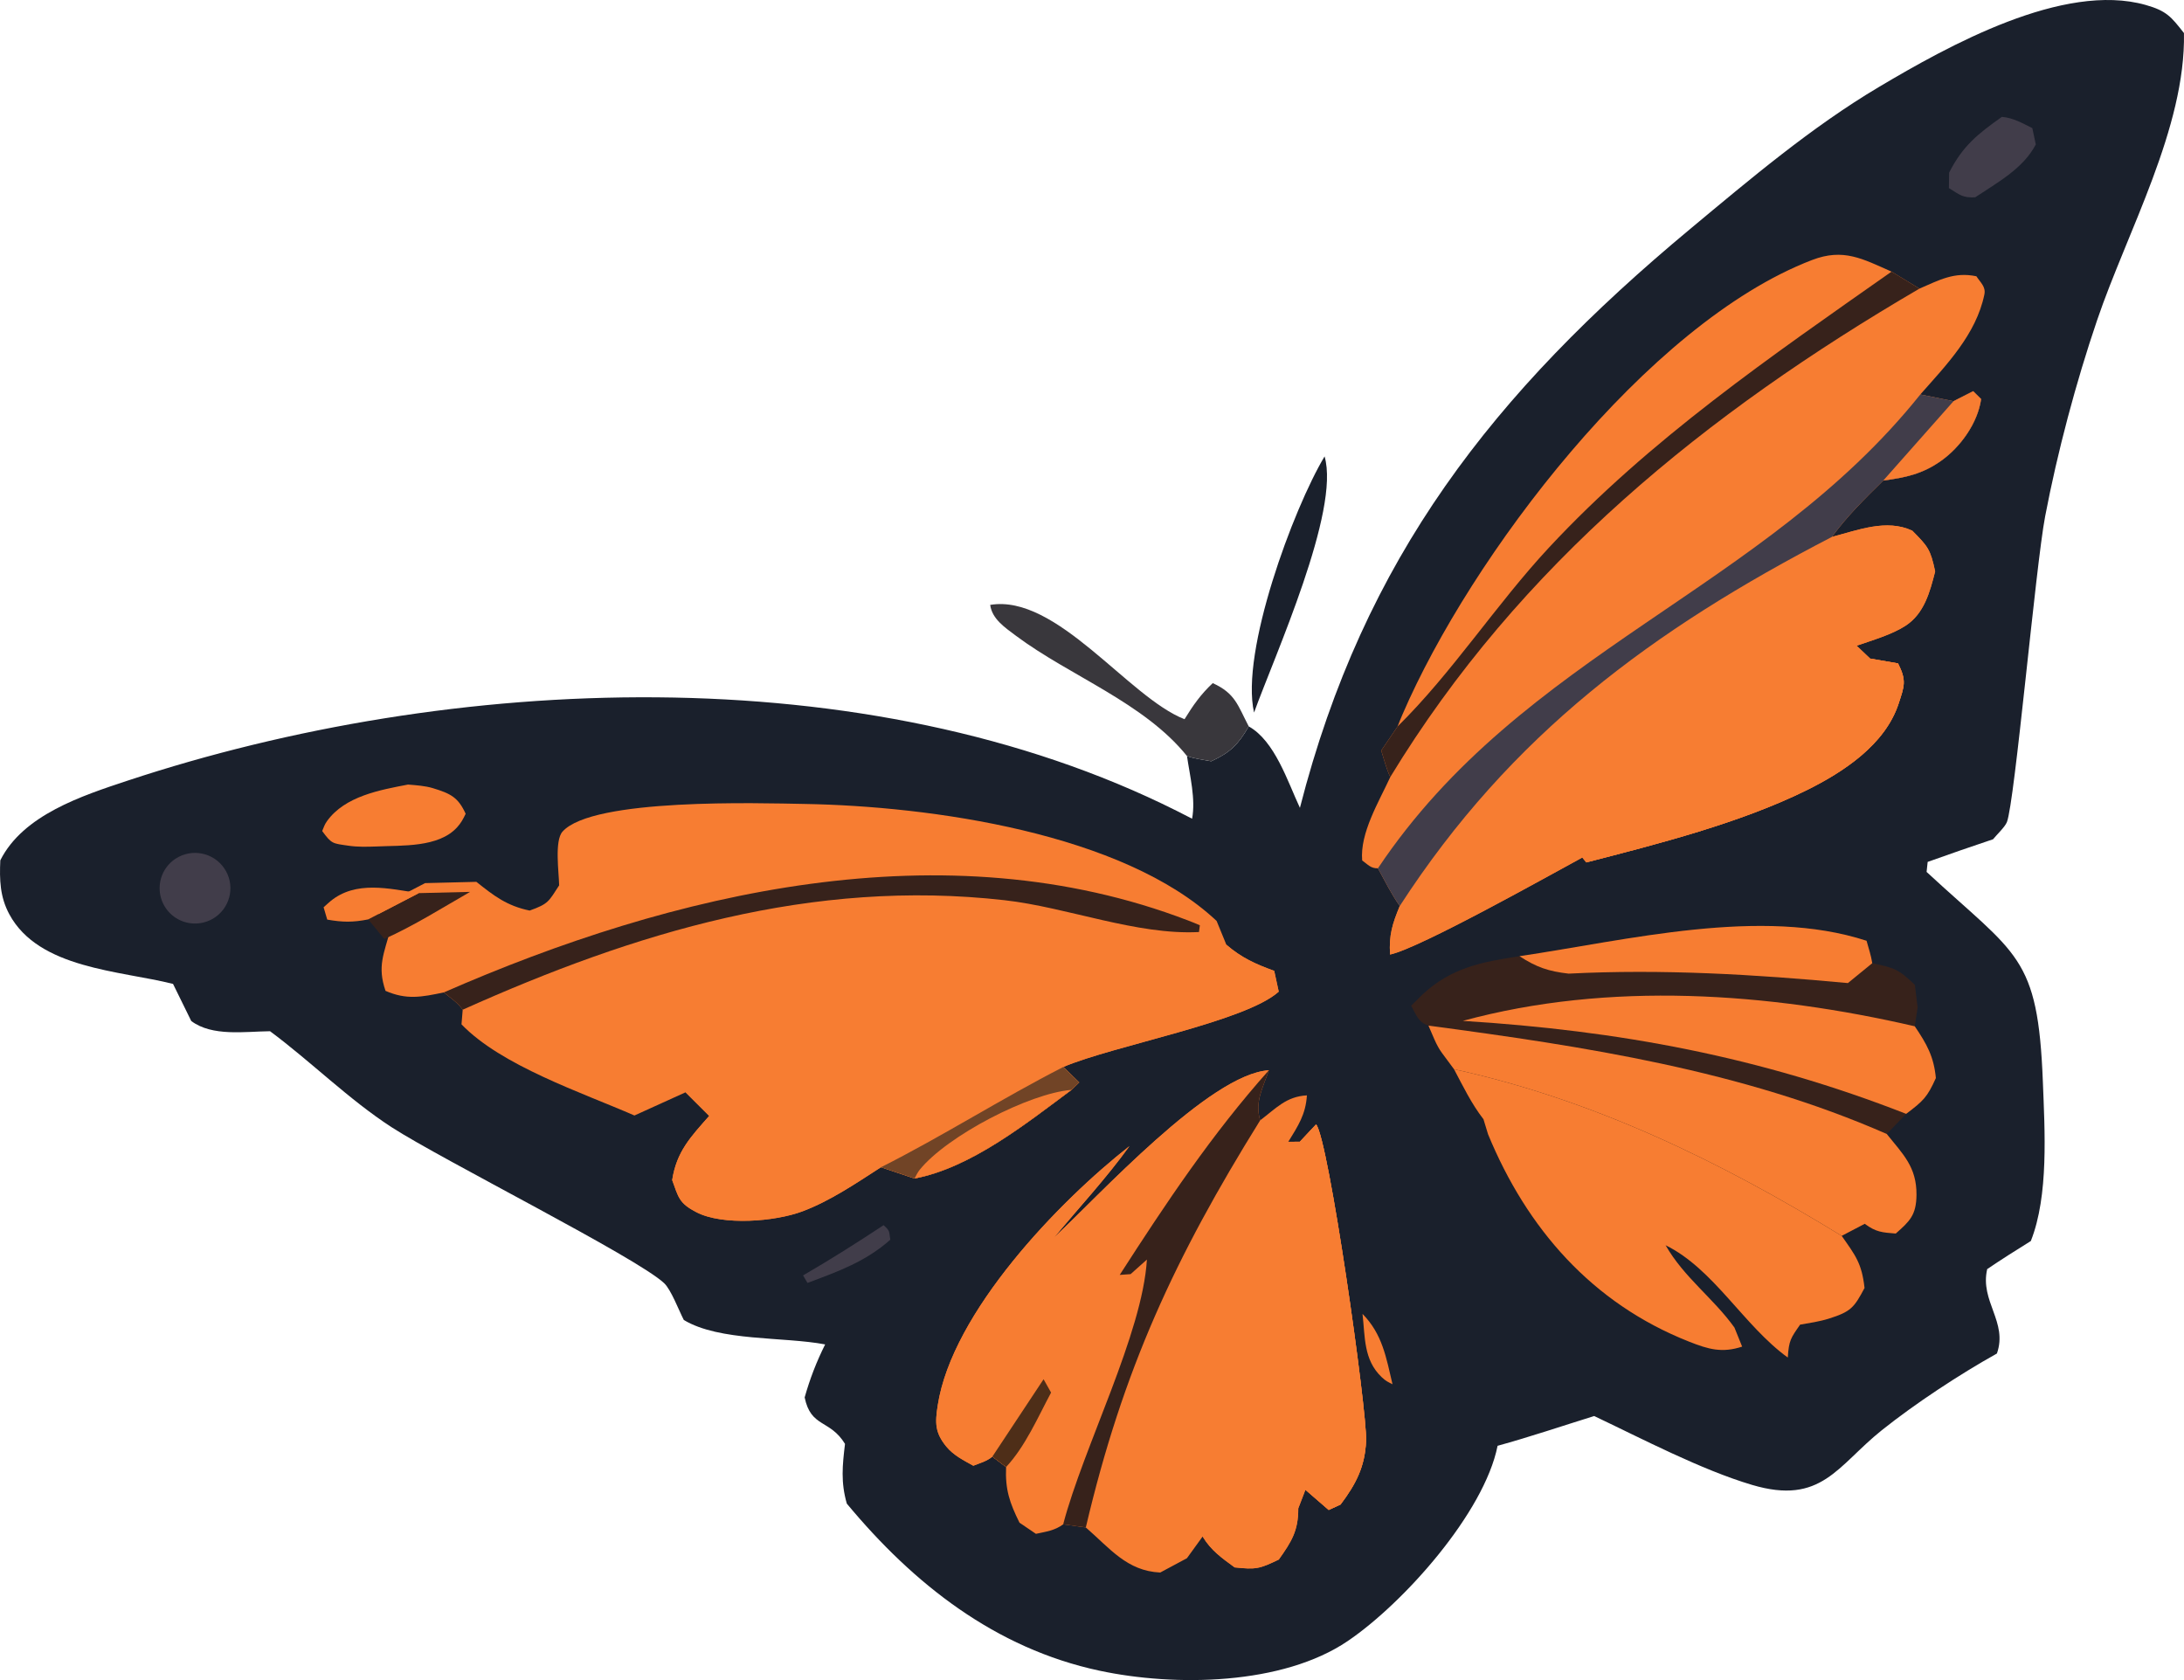 <?xml version="1.0" encoding="UTF-8"?> <svg xmlns="http://www.w3.org/2000/svg" viewBox="0 0 65 50" fill="none"><path d="M38.688 24.042C40.59 16.611 44.439 11.694 50.303 6.814C52.09 5.327 53.915 3.78 55.918 2.59C57.99 1.359 61.412 -0.544 63.858 0.147C64.483 0.324 64.617 0.497 64.999 0.984C65.052 3.801 63.309 6.893 62.413 9.532C61.785 11.378 61.234 13.447 60.867 15.369C60.586 16.838 59.962 23.886 59.729 24.467C59.67 24.614 59.424 24.844 59.317 24.977C58.666 25.195 58.017 25.42 57.371 25.651L57.339 25.949C60.031 28.443 60.654 28.412 60.8 32.205C60.855 33.639 60.978 35.584 60.441 36.934C60.003 37.206 59.569 37.48 59.143 37.769C58.919 38.73 59.763 39.339 59.432 40.281C58.312 40.907 57.002 41.769 56.004 42.566C54.68 43.624 54.213 44.806 52.142 44.191C50.634 43.743 48.877 42.821 47.446 42.142C46.49 42.439 45.535 42.763 44.571 43.028C44.175 45.019 41.775 47.711 40.112 48.838C38.17 50.156 34.965 50.2 32.723 49.721C29.617 49.058 27.184 47.135 25.203 44.749C25.02 44.113 25.072 43.611 25.149 42.971C24.698 42.235 24.134 42.495 23.948 41.588C24.107 41.028 24.298 40.532 24.558 40.011C23.315 39.775 21.42 39.925 20.352 39.284C20.21 39.014 19.975 38.385 19.766 38.188C18.951 37.421 13.159 34.52 11.657 33.548C10.383 32.723 9.262 31.599 8.037 30.69C7.283 30.698 6.318 30.854 5.692 30.386L5.15 29.282C3.567 28.883 1.155 28.834 0.278 27.21C-0.004 26.688 -0.016 26.182 0.009 25.604C0.689 24.251 2.442 23.682 3.799 23.232C13.418 20.049 25.776 19.504 35.022 24.132C35.175 24.208 35.327 24.286 35.479 24.365C35.589 23.777 35.412 23.09 35.327 22.5C35.553 22.582 35.814 22.61 36.05 22.656C36.622 22.39 36.85 22.161 37.165 21.618C37.942 22.053 38.318 23.249 38.688 24.042Z" fill="#1A202C"></path><path d="M41.595 21.62C41.642 21.497 41.691 21.375 41.744 21.254C43.763 16.576 49.007 9.626 53.93 7.738C54.865 7.379 55.435 7.703 56.296 8.084L57.127 8.589C57.72 8.334 58.16 8.084 58.821 8.222C58.944 8.411 59.106 8.533 59.059 8.763C58.816 9.949 57.929 10.861 57.152 11.74L58.141 11.939L58.725 11.642L58.962 11.876C58.861 12.587 58.352 13.303 57.765 13.718C57.211 14.109 56.705 14.214 56.05 14.301C55.501 14.84 54.976 15.357 54.52 15.979C55.296 15.777 56.145 15.435 56.913 15.793C57.387 16.27 57.454 16.353 57.594 17.006C57.438 17.616 57.27 18.263 56.709 18.625C56.297 18.891 55.721 19.055 55.257 19.217L55.661 19.6L56.489 19.743C56.75 20.257 56.676 20.42 56.505 20.943C56.103 22.162 54.869 22.972 53.773 23.515C51.788 24.495 49.349 25.115 47.21 25.666L47.092 25.521C46.132 26.04 42.264 28.215 41.371 28.408C41.334 27.831 41.44 27.494 41.66 26.962C41.411 26.613 41.217 26.217 41.01 25.841C40.795 25.848 40.712 25.729 40.541 25.608C40.469 24.794 41.039 23.861 41.377 23.126C41.261 22.878 41.191 22.598 41.108 22.337L41.595 21.62Z" fill="#F77D32"></path><path d="M54.52 15.979C55.296 15.777 56.145 15.435 56.913 15.793C57.387 16.27 57.454 16.353 57.594 17.006C57.438 17.616 57.27 18.263 56.709 18.625C56.297 18.891 55.721 19.055 55.257 19.217L55.661 19.6L56.489 19.743C56.75 20.257 56.676 20.42 56.505 20.943C56.103 22.162 54.869 22.972 53.773 23.515C51.788 24.495 49.349 25.115 47.21 25.666L47.092 25.521C46.132 26.04 42.264 28.215 41.371 28.408C41.334 27.831 41.44 27.494 41.66 26.962C44.965 21.859 49.175 18.75 54.52 15.979Z" fill="#F77D32"></path><path d="M55.661 19.6L56.489 19.743C56.75 20.257 56.676 20.42 56.505 20.943C56.103 22.162 54.869 22.972 53.773 23.515C51.788 24.495 49.349 25.115 47.21 25.666C49.017 22.621 52.531 20.933 55.661 19.6Z" fill="#F77D32"></path><path d="M58.141 11.939L58.725 11.642L58.962 11.876C58.861 12.587 58.352 13.303 57.765 13.718C57.211 14.109 56.705 14.214 56.05 14.301C55.501 14.84 54.976 15.357 54.52 15.979C49.175 18.75 44.965 21.859 41.66 26.962C41.411 26.613 41.217 26.217 41.01 25.841C45.317 19.399 52.486 17.576 57.152 11.74L58.141 11.939Z" fill="#413D4A"></path><path d="M58.141 11.939L58.725 11.642L58.962 11.876C58.861 12.587 58.352 13.303 57.765 13.718C57.211 14.109 56.705 14.214 56.05 14.301L58.141 11.939Z" fill="#F77D32"></path><path d="M56.296 8.084L57.127 8.589C50.778 12.297 45.223 16.797 41.377 23.126C41.261 22.878 41.191 22.598 41.108 22.337L41.595 21.62C43.224 20.018 44.528 17.986 46.098 16.299C49.098 13.075 52.711 10.604 56.296 8.084Z" fill="#37221B"></path><path d="M14.178 26.244C14.702 26.662 15.086 26.959 15.763 27.099C16.328 26.898 16.329 26.828 16.641 26.349C16.635 25.958 16.498 25.023 16.742 24.749C17.638 23.745 22.604 23.902 23.949 23.926C27.684 23.991 33.421 24.788 36.209 27.408L36.499 28.116C36.95 28.504 37.366 28.691 37.923 28.893L38.057 29.512C37.056 30.413 33.142 31.116 31.647 31.753L32.118 32.213L31.89 32.435C30.536 33.441 28.896 34.754 27.218 35.073L26.22 34.737C25.477 35.215 24.712 35.739 23.882 36.05C23.072 36.355 21.515 36.483 20.727 36.077C20.208 35.808 20.193 35.636 20.005 35.12C20.136 34.267 20.555 33.837 21.107 33.21L20.403 32.508L18.882 33.198C17.318 32.515 14.919 31.717 13.735 30.485L13.771 30.05C13.63 29.845 13.401 29.694 13.209 29.535C12.541 29.675 12.101 29.761 11.474 29.489C11.222 28.752 11.428 28.389 11.624 27.646L11.144 27.064L12.652 26.282L14.178 26.244Z" fill="#F77D32"></path><path d="M20.403 32.508C25.875 29.785 30.381 28.422 36.5 28.116C36.95 28.505 37.367 28.692 37.923 28.893L38.058 29.513C37.056 30.413 33.143 31.117 31.648 31.753L32.119 32.214L31.891 32.435C30.536 33.441 28.896 34.754 27.218 35.073L26.22 34.738C25.477 35.215 24.713 35.739 23.883 36.051C23.073 36.355 21.516 36.484 20.728 36.077C20.208 35.809 20.193 35.637 20.006 35.12C20.137 34.268 20.556 33.837 21.107 33.211L20.403 32.508Z" fill="#F77D32"></path><path d="M26.22 34.738C28.06 33.811 29.807 32.694 31.648 31.753L32.119 32.214L31.891 32.435C30.536 33.441 28.896 34.754 27.218 35.073L26.22 34.738Z" fill="#714426"></path><path d="M27.218 35.073C27.258 34.998 27.313 34.886 27.37 34.816C28.184 33.805 30.634 32.535 31.89 32.435C30.536 33.441 28.896 34.754 27.218 35.073Z" fill="#F77D32"></path><path d="M13.209 29.535C20.011 26.555 28.112 24.615 35.357 27.393C35.476 27.438 35.594 27.486 35.71 27.537L35.684 27.738C33.82 27.834 31.767 27.002 29.898 26.791C24.17 26.143 18.895 27.751 13.771 30.05C13.63 29.845 13.401 29.694 13.209 29.535Z" fill="#37221B"></path><path d="M45.223 28.457C48.433 27.982 52.419 26.977 55.552 27.998C55.611 28.216 55.689 28.443 55.722 28.665C56.389 28.806 56.502 28.842 56.991 29.311L57.072 29.983L56.988 30.543C57.346 31.073 57.554 31.441 57.616 32.084C57.357 32.658 57.239 32.765 56.732 33.149L56.153 33.748C56.634 34.349 57.045 34.727 57.038 35.559C57.033 36.164 56.836 36.345 56.421 36.711C56.019 36.679 55.834 36.67 55.498 36.421L54.812 36.78C55.225 37.369 55.41 37.596 55.492 38.331C55.181 38.915 55.091 39.036 54.424 39.245C54.151 39.33 53.857 39.373 53.575 39.422C53.295 39.823 53.24 39.891 53.208 40.401C51.894 39.45 51.005 37.763 49.571 37.059C50.119 38.02 50.991 38.631 51.62 39.509L51.849 40.076C51.253 40.273 50.845 40.156 50.27 39.928C47.377 38.786 45.44 36.554 44.288 33.757L44.151 33.309C43.795 32.85 43.545 32.332 43.275 31.821L42.917 31.338C42.74 31.1 42.636 30.794 42.514 30.523C42.197 30.416 42.161 30.211 41.998 29.933L42.334 29.599C43.194 28.797 44.099 28.628 45.223 28.457Z" fill="#37221B"></path><path d="M43.275 31.821C47.439 32.733 51.2 34.564 54.812 36.78C55.225 37.369 55.41 37.596 55.492 38.331C55.181 38.915 55.091 39.036 54.424 39.245C54.151 39.33 53.857 39.373 53.575 39.422C53.295 39.823 53.24 39.891 53.208 40.401C51.894 39.45 51.005 37.763 49.571 37.059C50.119 38.02 50.991 38.631 51.62 39.509L51.849 40.076C51.253 40.273 50.845 40.156 50.27 39.928C47.377 38.786 45.44 36.554 44.288 33.757L44.151 33.309C43.795 32.85 43.545 32.332 43.275 31.821Z" fill="#F77D32"></path><path d="M42.514 30.523C47.157 31.142 51.834 31.852 56.153 33.748C56.634 34.349 57.045 34.727 57.038 35.559C57.033 36.164 56.836 36.345 56.421 36.711C56.019 36.679 55.834 36.67 55.498 36.421L54.812 36.78C51.2 34.564 47.439 32.733 43.275 31.821L42.917 31.338C42.74 31.1 42.636 30.794 42.514 30.523Z" fill="#F77D32"></path><path d="M43.536 30.382C47.889 29.197 52.637 29.537 56.987 30.543C57.345 31.073 57.554 31.442 57.615 32.084C57.356 32.659 57.239 32.765 56.731 33.149C52.383 31.448 48.188 30.672 43.536 30.382Z" fill="#F77D32"></path><path d="M45.223 28.457C48.433 27.982 52.419 26.977 55.552 27.998C55.611 28.216 55.689 28.443 55.722 28.665L54.997 29.257C52.221 28.998 49.474 28.835 46.685 28.976C46.088 28.908 45.727 28.786 45.223 28.457Z" fill="#F77D32"></path><path d="M29.534 43.351C29.369 43.489 29.166 43.542 28.968 43.621C28.68 43.462 28.377 43.31 28.165 43.052C27.826 42.637 27.826 42.352 27.909 41.822C28.338 39.053 31.512 35.755 33.616 34.108C32.932 35.056 32.117 35.938 31.365 36.834C32.683 35.614 36.001 31.96 37.764 31.852C37.583 32.387 37.341 32.785 37.505 33.342C37.982 32.981 38.28 32.632 38.896 32.599C38.861 33.166 38.635 33.504 38.342 33.981L38.686 33.978L39.169 33.463C39.538 33.871 40.692 41.996 40.657 42.877C40.625 43.649 40.356 44.166 39.897 44.776L39.545 44.938L38.852 44.337L38.639 44.891C38.642 45.556 38.438 45.881 38.059 46.414C37.483 46.691 37.381 46.715 36.746 46.647C36.358 46.363 36.044 46.144 35.792 45.729L35.325 46.374L34.53 46.8C33.54 46.752 33.042 46.089 32.316 45.458L31.642 45.365C31.392 45.552 31.13 45.583 30.831 45.648L30.342 45.316C30.047 44.721 29.914 44.328 29.943 43.66L29.534 43.351Z" fill="#F77D32"></path><path d="M38.686 33.978L39.169 33.463C39.538 33.871 40.692 41.996 40.657 42.877C40.625 43.649 40.356 44.166 39.897 44.776L39.545 44.938L38.852 44.337L38.639 44.891C38.642 45.556 38.438 45.881 38.059 46.414C37.483 46.691 37.381 46.715 36.746 46.647C36.358 46.363 36.044 46.144 35.792 45.729L35.734 44.889L35.183 44.48C34.461 41.184 36.822 36.831 38.342 33.981L38.686 33.978Z" fill="#F77D32"></path><path d="M38.686 33.978L39.169 33.463C39.538 33.871 40.692 41.996 40.657 42.877C40.625 43.649 40.356 44.166 39.897 44.776L39.545 44.938L38.852 44.337C37.411 39.73 39.336 37.361 38.686 33.978Z" fill="#F77D32"></path><path d="M29.534 43.351C29.369 43.489 29.166 43.542 28.968 43.621C28.68 43.462 28.377 43.31 28.165 43.052C27.826 42.637 27.826 42.352 27.909 41.822C28.338 39.053 31.512 35.755 33.616 34.108C32.932 35.056 32.117 35.938 31.365 36.834C32.683 35.614 36.001 31.96 37.764 31.852C36.068 33.752 34.7 35.806 33.325 37.942L33.649 37.919C32.908 39.127 32.092 40.282 31.282 41.444C30.886 42.185 30.516 43.045 29.943 43.66L29.534 43.351Z" fill="#F77D32"></path><path d="M31.059 41.047L31.282 41.444C30.886 42.185 30.516 43.045 29.943 43.66L29.534 43.351L31.059 41.047Z" fill="#4E2E18"></path><path d="M37.764 31.852C37.583 32.387 37.341 32.785 37.505 33.342C34.968 37.422 33.423 40.749 32.316 45.458L31.642 45.365C32.249 43.053 34.002 39.695 34.134 37.486L33.649 37.919L33.325 37.942C34.7 35.806 36.068 33.752 37.764 31.852Z" fill="#37221B"></path><path d="M12.144 23.349C12.386 23.369 12.65 23.386 12.883 23.456C13.412 23.617 13.636 23.729 13.859 24.219C13.782 24.379 13.722 24.493 13.602 24.624C13.048 25.229 11.964 25.155 11.203 25.192C10.917 25.201 10.649 25.21 10.366 25.168C9.895 25.099 9.874 25.12 9.589 24.732C9.639 24.613 9.659 24.54 9.731 24.439C10.264 23.694 11.311 23.509 12.144 23.349Z" fill="#F77D32"></path><path d="M59.58 3.478C59.916 3.506 60.189 3.666 60.486 3.813L60.589 4.299C60.211 5.023 59.445 5.431 58.785 5.873C58.406 5.889 58.332 5.8 58.003 5.598L58.01 5.136C58.419 4.336 58.863 3.986 59.58 3.478Z" fill="#413D4A"></path><path d="M5.231 25.552C5.71 25.242 6.35 25.369 6.673 25.84C6.996 26.309 6.885 26.951 6.422 27.285C6.112 27.509 5.704 27.548 5.357 27.386C5.011 27.224 4.779 26.887 4.753 26.506C4.727 26.125 4.909 25.759 5.231 25.552Z" fill="#413D4A"></path><path d="M26.297 36.462C26.497 36.639 26.456 36.648 26.497 36.895C25.757 37.551 24.947 37.838 24.032 38.181L23.901 37.957C24.718 37.484 25.509 36.983 26.297 36.462Z" fill="#413D4A"></path><path d="M40.551 39.102C41.144 39.705 41.256 40.401 41.444 41.197C41.301 41.123 41.248 41.106 41.118 40.982C40.579 40.466 40.63 39.789 40.551 39.102Z" fill="#F77D32"></path><path d="M35.327 22.5C34.049 20.912 31.839 20.117 30.238 18.922C29.903 18.671 29.527 18.422 29.47 18.002C31.453 17.672 33.584 20.754 35.254 21.404C35.509 20.991 35.738 20.662 36.094 20.33C36.767 20.638 36.833 20.982 37.165 21.618C36.85 22.161 36.622 22.39 36.05 22.656C35.814 22.61 35.553 22.582 35.327 22.5Z" fill="#39373C"></path><path d="M39.422 13.583C39.893 15.197 37.941 19.502 37.323 21.206C36.913 19.4 38.487 15.144 39.422 13.583Z" fill="#1A202C"></path><path d="M12.466 26.58L13.991 26.543C13.155 27.022 12.318 27.552 11.438 27.945L10.958 27.362L12.466 26.58Z" fill="#37221B"></path><path d="M10.958 27.362C10.503 27.453 10.194 27.448 9.739 27.368L9.631 27.001C9.699 26.941 9.765 26.878 9.835 26.82C10.593 26.197 11.579 26.448 12.466 26.58L10.958 27.362Z" fill="#F77D32"></path></svg> 